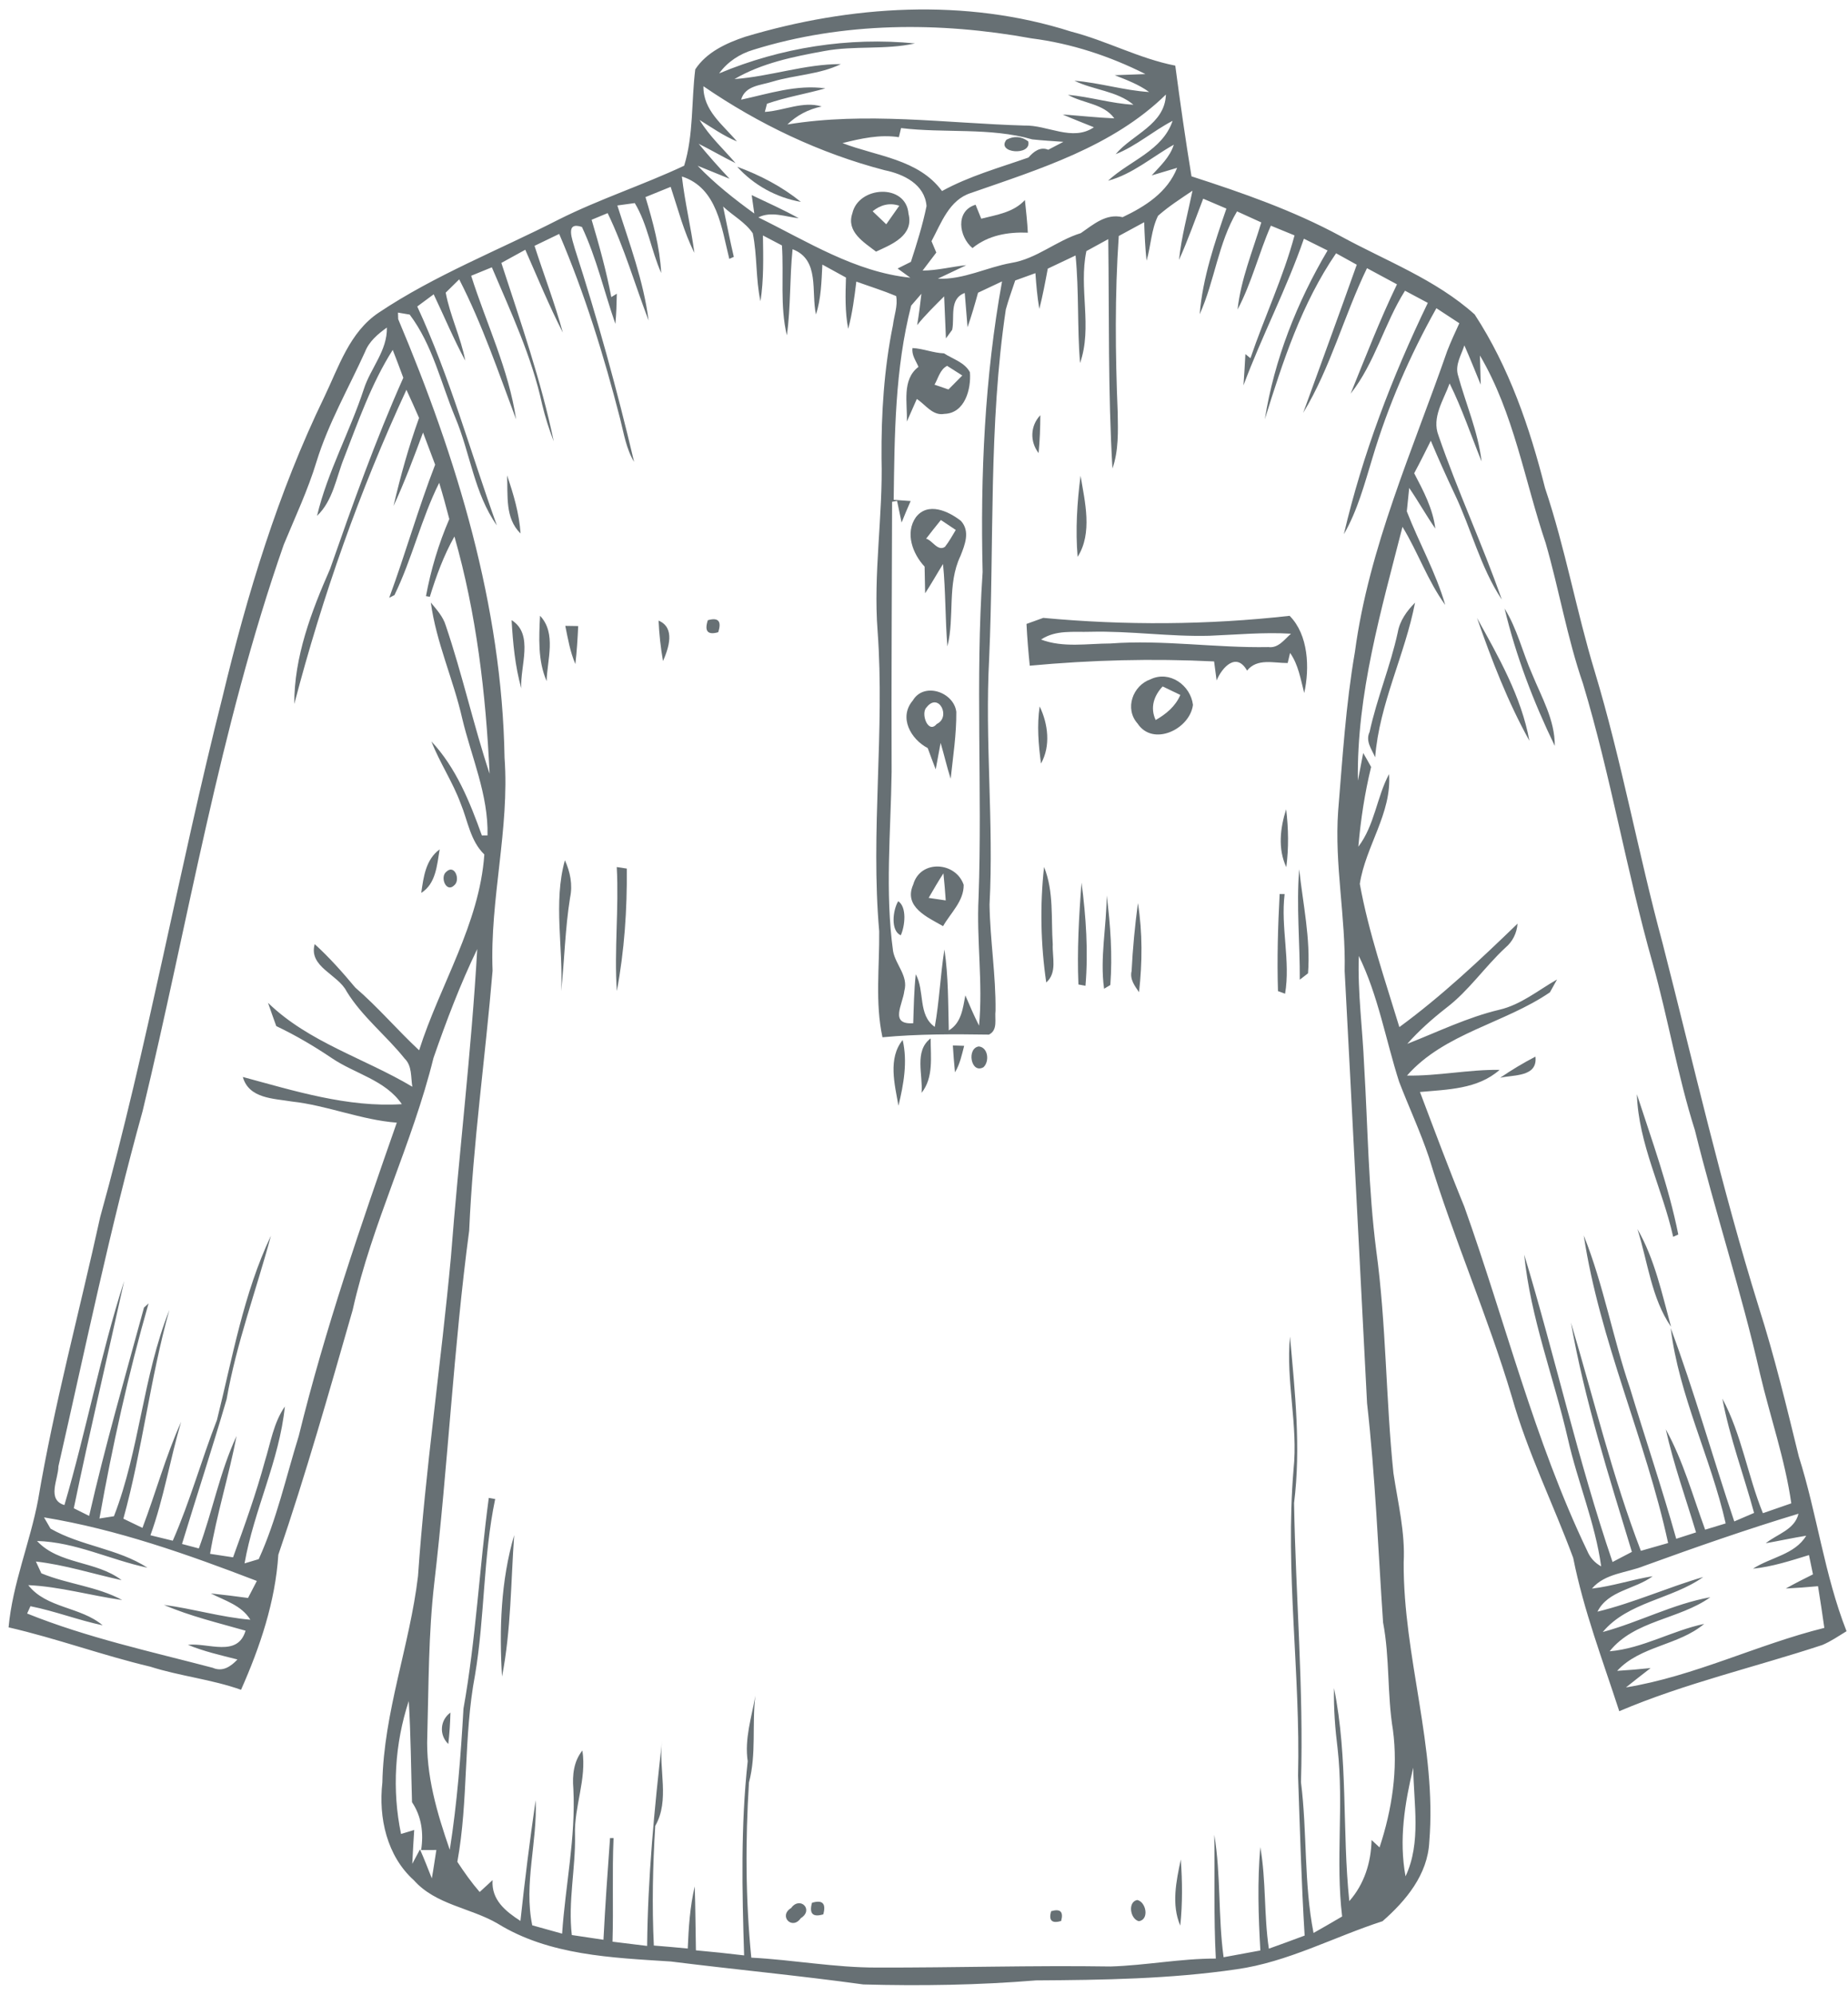 <?xml version="1.0" encoding="UTF-8" ?>
<!DOCTYPE svg PUBLIC "-//W3C//DTD SVG 1.1//EN" "http://www.w3.org/Graphics/SVG/1.1/DTD/svg11.dtd">
<svg width="278pt" height="300pt" viewBox="0 0 278 300" version="1.1" xmlns="http://www.w3.org/2000/svg">
<g id="#646d71f9">
<path fill="#646d71" opacity="0.98" d=" M 112.10 5.53 C 127.93 0.79 145.23 -0.33 161.13 4.75 C 166.46 6.12 171.37 8.81 176.80 9.87 C 177.54 15.43 178.33 20.99 179.24 26.52 C 186.90 28.99 194.55 31.66 201.65 35.50 C 208.47 39.23 215.98 42.02 221.84 47.29 C 227.02 55.22 230.12 64.27 232.43 73.41 C 235.47 82.45 237.13 91.87 239.90 100.99 C 243.96 114.44 246.43 128.30 250.11 141.86 C 254.79 160.12 258.96 178.53 264.57 196.55 C 266.94 203.95 268.75 211.50 270.60 219.04 C 273.35 227.70 274.44 236.80 277.78 245.31 C 276.59 246.03 275.43 246.84 274.14 247.38 C 263.98 250.73 253.45 253.14 243.59 257.34 C 241.11 249.70 238.23 242.18 236.66 234.28 C 233.67 226.19 229.79 218.41 227.44 210.08 C 223.81 197.88 218.65 186.21 214.96 174.04 C 213.66 170.17 211.93 166.47 210.47 162.67 C 208.45 156.37 207.34 149.74 204.41 143.76 C 204.22 149.26 204.98 154.72 205.21 160.21 C 205.77 169.49 205.84 178.81 207.03 188.04 C 208.55 199.15 208.46 210.40 209.62 221.55 C 210.29 226.00 211.40 230.43 211.16 234.97 C 211.08 249.11 216.18 262.83 215.01 277.00 C 214.77 281.91 211.51 285.83 207.98 288.92 C 200.65 291.29 193.74 295.06 186.02 296.15 C 176.04 297.61 165.93 297.76 155.86 297.82 C 147.22 298.53 138.53 298.67 129.87 298.43 C 120.24 297.10 110.56 296.19 100.92 294.98 C 92.07 294.41 82.61 294.07 74.85 289.27 C 70.76 286.89 65.55 286.46 62.27 282.77 C 58.19 279.11 56.92 273.34 57.52 268.07 C 57.73 257.48 61.64 247.47 62.88 237.04 C 63.99 221.00 66.35 205.08 67.83 189.08 C 69.02 173.62 70.91 158.22 71.79 142.73 C 69.23 148.02 67.14 153.55 65.21 159.10 C 62.03 172.00 55.95 183.99 53.06 196.98 C 49.52 209.31 46.02 221.67 41.87 233.81 C 41.42 240.86 39.12 247.68 36.26 254.12 C 31.82 252.54 27.08 252.07 22.60 250.64 C 15.42 248.94 8.48 246.38 1.29 244.73 C 1.89 238.16 4.51 232.01 5.73 225.56 C 8.14 211.24 11.97 197.21 15.07 183.03 C 22.25 157.22 26.89 130.80 33.47 104.83 C 37.18 89.37 41.83 74.05 48.78 59.71 C 50.96 55.18 52.58 49.95 56.97 47.02 C 65.45 41.35 75.00 37.64 84.04 33.02 C 90.17 29.94 96.73 27.83 102.92 24.92 C 104.35 20.30 103.99 15.23 104.59 10.43 C 106.28 7.85 109.26 6.48 112.10 5.53 M 113.32 7.49 C 111.27 8.10 109.44 9.30 108.18 11.04 C 117.44 7.16 127.64 5.54 137.64 6.53 C 133.16 7.53 128.53 6.83 124.03 7.67 C 119.37 8.52 114.63 9.47 110.49 11.89 C 115.88 11.51 121.07 9.62 126.50 9.64 C 123.28 11.21 119.58 11.26 116.19 12.28 C 114.44 12.84 112.09 12.86 111.49 14.99 C 115.66 14.09 119.83 12.68 124.16 13.29 C 121.25 14.12 118.24 14.60 115.38 15.60 C 115.30 15.91 115.14 16.52 115.06 16.83 C 117.91 16.66 120.75 15.16 123.61 16.01 C 121.58 16.44 119.87 17.34 118.45 18.72 C 130.26 16.78 142.20 18.53 154.07 18.88 C 157.59 18.77 161.32 21.34 164.56 19.14 C 162.99 18.50 161.42 17.90 159.86 17.22 C 162.45 17.40 165.03 17.69 167.63 17.80 C 166.01 15.55 162.93 15.57 160.66 14.26 C 163.98 14.56 167.18 15.57 170.51 15.75 C 167.99 13.65 164.51 13.56 161.63 12.14 C 165.42 12.44 169.08 13.60 172.87 13.84 C 171.31 12.70 169.48 12.02 167.69 11.31 C 169.23 11.25 170.77 11.19 172.31 11.14 C 166.93 8.43 161.15 6.53 155.17 5.77 C 141.33 3.25 126.82 3.28 113.32 7.49 M 105.82 12.97 C 105.76 16.62 108.75 18.76 110.86 21.27 C 108.86 20.44 107.07 19.18 105.24 18.04 C 106.70 20.47 108.81 22.39 110.65 24.53 C 108.77 23.62 106.97 22.55 105.10 21.62 C 106.59 23.42 108.14 25.17 109.75 26.88 C 108.55 26.39 106.15 25.42 104.95 24.93 C 107.53 27.62 110.46 29.93 113.47 32.11 C 113.37 31.42 113.18 30.03 113.08 29.34 C 115.45 30.47 117.86 31.54 120.16 32.82 C 118.14 32.60 116.04 31.72 114.08 32.69 C 121.44 36.30 128.60 40.90 136.94 41.76 C 136.47 41.41 135.51 40.72 135.03 40.38 C 135.53 40.13 136.53 39.63 137.03 39.38 C 137.92 36.62 138.80 33.84 139.38 30.99 C 139.12 27.71 135.93 26.18 133.09 25.60 C 123.33 23.06 114.13 18.67 105.82 12.97 M 146.06 29.02 C 142.79 30.05 141.60 33.53 140.13 36.27 C 140.31 36.69 140.67 37.55 140.85 37.98 C 140.33 38.66 139.30 40.02 138.79 40.69 C 141.01 40.68 143.16 40.10 145.36 39.88 C 144.29 40.39 142.15 41.40 141.08 41.91 C 144.94 42.09 148.41 40.20 152.13 39.54 C 155.96 38.92 158.93 36.18 162.59 35.06 C 164.49 33.75 166.39 32.06 168.88 32.66 C 172.30 31.04 175.63 28.92 177.08 25.24 C 176.12 25.52 174.21 26.09 173.25 26.38 C 174.53 24.97 175.99 23.64 176.58 21.76 C 173.30 23.60 170.39 26.19 166.69 27.18 C 169.92 24.16 174.87 22.69 176.40 18.17 C 173.46 19.70 170.94 21.95 167.83 23.19 C 170.36 20.18 175.24 18.75 175.39 14.22 C 167.38 22.06 156.39 25.42 146.06 29.02 M 135.55 19.26 C 135.47 19.61 135.30 20.29 135.22 20.63 C 132.35 20.19 129.51 20.83 126.74 21.52 C 131.90 23.52 138.16 23.91 141.71 28.73 C 145.81 26.48 150.32 25.23 154.71 23.69 C 155.48 22.81 156.48 22.01 157.69 22.52 C 158.26 22.22 159.40 21.63 159.97 21.33 C 158.41 21.22 156.84 21.13 155.28 20.96 C 148.93 19.13 142.09 20.06 135.55 19.26 M 102.58 26.54 C 103.02 30.40 103.94 34.17 104.46 38.02 C 102.86 34.87 102.00 31.44 100.89 28.10 C 99.63 28.61 98.36 29.12 97.10 29.64 C 98.22 33.36 99.26 37.15 99.47 41.06 C 97.94 37.63 97.44 33.78 95.49 30.54 C 94.83 30.63 93.52 30.81 92.87 30.90 C 94.68 36.60 96.81 42.24 97.57 48.20 C 95.52 42.82 93.92 37.25 91.41 32.05 C 90.60 32.38 89.80 32.72 89.00 33.05 C 90.14 36.89 91.21 40.75 91.96 44.68 L 92.79 44.17 C 92.76 45.68 92.72 47.19 92.57 48.70 C 90.88 43.85 89.74 38.80 87.54 34.13 C 84.93 33.25 86.13 36.07 86.49 37.45 C 89.90 47.99 92.84 58.67 95.39 69.46 C 94.19 67.49 93.85 65.18 93.29 62.99 C 90.86 53.53 87.97 44.17 84.12 35.18 C 82.88 35.78 81.65 36.37 80.41 36.97 C 81.81 41.32 83.46 45.60 84.67 50.02 C 82.59 45.95 80.86 41.73 79.02 37.56 C 77.82 38.22 76.62 38.88 75.42 39.54 C 78.31 48.40 81.40 57.24 83.30 66.37 C 82.60 64.57 82.01 62.72 81.56 60.84 C 80.01 53.64 76.85 46.94 73.99 40.20 C 73.21 40.52 71.66 41.15 70.88 41.47 C 73.16 48.66 76.52 55.53 77.64 63.07 C 74.98 55.97 72.55 48.78 69.08 42.01 C 68.57 42.51 67.55 43.51 67.05 44.01 C 67.70 47.50 69.33 50.73 69.99 54.23 C 68.24 50.99 66.82 47.58 65.24 44.26 C 64.63 44.72 63.39 45.63 62.77 46.09 C 67.69 56.72 70.79 68.03 74.74 79.01 C 71.32 74.17 70.74 68.12 68.48 62.77 C 66.32 57.57 65.07 51.87 61.63 47.31 C 61.19 47.23 60.31 47.09 59.87 47.01 L 59.90 47.99 C 68.71 68.88 75.52 91.09 75.90 113.95 C 76.68 124.69 73.67 135.24 74.10 145.98 C 73.01 159.01 71.15 171.99 70.58 185.07 C 68.23 202.68 67.39 220.43 65.33 238.06 C 64.45 245.67 64.49 253.35 64.28 261.00 C 64.04 266.91 65.74 272.65 67.66 278.18 C 68.77 271.15 69.32 264.06 69.72 256.96 C 71.60 246.47 72.11 235.81 73.53 225.26 C 73.77 225.30 74.25 225.38 74.49 225.43 C 72.67 234.14 72.94 243.13 71.46 251.90 C 69.70 261.17 70.49 270.73 68.80 279.99 C 69.83 281.56 70.92 283.10 72.16 284.53 C 72.64 284.08 73.61 283.19 74.10 282.74 C 73.89 285.70 76.05 287.43 78.29 288.88 C 78.94 282.81 79.70 276.75 80.58 270.72 C 80.86 277.01 78.77 283.29 80.07 289.54 C 81.57 289.95 83.06 290.37 84.56 290.79 C 85.05 283.52 86.63 276.30 86.25 268.98 C 86.08 266.95 86.30 264.88 87.61 263.25 C 88.28 267.57 86.35 271.67 86.50 275.95 C 86.60 280.98 85.43 285.97 86.02 291.00 C 87.61 291.23 89.19 291.47 90.78 291.71 C 91.04 286.60 91.40 281.50 91.77 276.41 C 91.90 276.41 92.17 276.41 92.30 276.41 C 92.07 281.60 92.30 286.80 92.14 292.00 C 93.87 292.21 95.61 292.42 97.35 292.64 C 97.45 282.33 98.43 272.08 99.59 261.85 C 99.05 266.07 100.79 270.74 98.57 274.58 C 98.20 280.57 98.07 286.58 98.36 292.58 C 100.06 292.71 101.76 292.87 103.46 293.03 C 103.59 289.89 103.79 286.75 104.51 283.68 C 104.62 286.88 104.62 290.09 104.69 293.30 C 107.11 293.52 109.53 293.77 111.94 294.06 C 111.63 284.33 111.42 274.54 112.48 264.86 C 111.98 261.51 113.06 258.28 113.63 255.02 C 113.10 259.37 113.81 263.77 112.67 268.06 C 112.12 276.81 112.15 285.66 113.02 294.40 C 119.34 294.73 125.61 295.91 131.95 295.89 C 143.65 295.92 155.36 295.55 167.06 295.73 C 172.36 295.57 177.59 294.53 182.90 294.54 C 182.57 288.33 182.76 282.12 182.67 275.92 C 183.68 282.00 183.23 288.22 184.07 294.34 C 185.91 294.00 187.76 293.67 189.60 293.32 C 189.30 288.14 189.14 282.94 189.59 277.77 C 190.48 282.82 190.12 287.98 190.88 293.05 C 192.68 292.41 194.47 291.75 196.26 291.08 C 195.77 283.07 195.55 275.05 195.27 267.03 C 195.65 251.67 193.30 236.35 194.59 221.00 C 195.30 214.30 193.41 207.68 194.06 201.00 C 194.80 209.32 195.72 217.69 194.67 226.04 C 194.91 240.04 196.13 254.00 195.71 268.02 C 196.66 275.55 196.13 283.22 197.60 290.69 C 199.04 289.87 200.48 289.05 201.90 288.21 C 200.90 279.85 202.16 271.42 201.23 263.05 C 200.85 260.01 200.61 256.94 200.68 253.87 C 202.83 264.44 201.87 275.25 202.98 285.90 C 205.24 283.33 206.25 280.10 206.33 276.71 L 207.53 277.82 C 209.40 272.15 210.34 266.09 209.54 260.14 C 208.66 254.79 209.08 249.33 208.06 243.99 C 207.31 233.00 206.89 221.98 205.65 211.02 C 204.51 189.36 203.44 167.69 202.28 146.03 C 202.46 137.99 200.73 130.04 201.30 121.99 C 201.96 114.00 202.45 105.98 203.82 98.06 C 205.93 82.28 212.54 67.66 217.72 52.75 C 218.27 51.34 218.90 49.98 219.53 48.61 C 218.38 47.85 217.23 47.10 216.08 46.35 C 212.08 53.48 208.80 61.03 206.46 68.87 C 205.27 72.77 204.22 76.78 202.16 80.34 C 204.98 68.29 209.41 56.69 214.79 45.55 C 213.64 44.94 212.50 44.33 211.36 43.72 C 208.23 48.68 206.85 54.57 203.18 59.20 C 205.42 53.69 207.56 48.13 210.15 42.76 C 208.65 41.94 207.14 41.13 205.64 40.33 C 202.18 47.47 200.18 55.27 196.04 62.09 C 198.73 54.67 201.46 47.26 204.10 39.81 C 203.06 39.24 202.03 38.67 200.99 38.09 C 195.81 45.66 192.97 54.38 190.27 63.06 C 191.70 54.07 195.09 45.49 199.71 37.67 C 198.52 37.08 197.34 36.49 196.15 35.90 C 193.55 43.43 189.84 50.49 187.06 57.95 C 187.18 56.38 187.26 54.81 187.35 53.25 L 188.11 53.87 C 190.21 47.67 193.04 41.74 194.74 35.40 C 193.55 34.91 192.37 34.42 191.18 33.94 C 189.36 38.08 188.30 42.54 186.17 46.55 C 186.66 42.02 188.44 37.78 189.74 33.45 C 188.52 32.89 187.31 32.34 186.09 31.79 C 183.24 36.57 182.74 42.24 180.47 47.26 C 180.92 41.79 182.72 36.53 184.49 31.37 C 183.33 30.87 182.16 30.38 181.00 29.88 C 179.81 32.96 178.72 36.08 177.36 39.09 C 177.73 35.57 178.68 32.14 179.39 28.68 C 177.62 29.88 175.81 31.03 174.21 32.45 C 173.17 34.54 173.14 36.98 172.48 39.20 C 172.27 37.28 172.19 35.35 172.12 33.42 C 170.84 34.11 169.57 34.80 168.30 35.49 C 167.69 44.33 167.78 53.21 168.14 62.06 C 168.19 64.87 168.29 67.76 167.35 70.46 C 166.67 58.97 166.87 47.47 166.72 35.96 C 165.90 36.41 164.26 37.31 163.43 37.76 C 162.24 43.32 164.38 49.23 162.47 54.60 C 162.04 49.22 162.33 43.80 161.80 38.42 C 160.40 39.08 159.01 39.74 157.62 40.40 C 157.24 42.43 156.86 44.46 156.35 46.46 C 156.04 44.68 155.89 42.88 155.76 41.08 C 154.74 41.45 153.73 41.82 152.72 42.18 C 152.24 43.63 151.71 45.06 151.31 46.53 C 148.70 63.92 149.57 81.55 148.80 99.06 C 148.14 111.39 149.51 123.72 148.86 136.04 C 148.94 141.37 149.82 146.65 149.76 151.99 C 149.60 153.21 150.16 154.90 148.77 155.59 C 143.43 155.51 138.08 155.49 132.75 155.99 C 131.62 150.74 132.32 145.36 132.26 140.05 C 130.94 125.02 133.12 109.95 132.02 94.91 C 131.35 86.24 132.84 77.59 132.61 68.92 C 132.56 62.20 132.99 55.47 134.33 48.88 C 134.50 47.44 135.09 45.97 134.81 44.52 C 132.85 43.70 130.82 43.07 128.82 42.35 C 128.53 44.74 128.22 47.12 127.60 49.45 C 127.10 46.91 127.18 44.31 127.26 41.74 C 126.08 41.08 124.89 40.44 123.71 39.79 C 123.58 42.31 123.53 44.88 122.75 47.30 C 121.99 43.86 123.37 39.05 119.23 37.48 C 118.78 41.79 118.97 46.14 118.37 50.43 C 117.31 46.00 117.93 41.41 117.63 36.91 C 116.92 36.54 115.48 35.78 114.77 35.41 C 114.82 38.71 114.91 42.03 114.40 45.30 C 113.67 41.93 113.93 38.45 113.24 35.08 C 112.11 33.41 110.23 32.42 108.78 31.06 C 109.31 33.59 109.80 36.12 110.39 38.63 C 110.22 38.70 109.88 38.85 109.71 38.93 C 108.54 34.29 107.92 28.25 102.58 26.54 M 147.13 44.02 C 146.65 45.76 146.15 47.50 145.55 49.21 C 145.40 47.49 145.26 45.77 145.13 44.06 C 142.75 44.93 143.64 47.70 143.24 49.60 C 143.00 49.93 142.54 50.57 142.30 50.89 C 142.20 48.78 142.11 46.68 142.03 44.57 C 140.63 45.97 139.21 47.35 137.97 48.89 C 138.23 47.33 138.44 45.75 138.61 44.18 C 138.23 44.62 137.46 45.51 137.07 45.96 C 134.62 55.49 134.57 65.39 134.44 75.17 C 135.08 75.22 136.35 75.31 136.99 75.35 C 136.52 76.42 136.06 77.50 135.63 78.58 C 135.46 77.77 135.12 76.14 134.95 75.33 L 134.20 75.46 C 134.17 89.00 134.08 102.53 134.13 116.07 C 134.01 125.06 133.11 134.11 134.35 143.06 C 134.74 145.11 136.67 146.77 136.04 149.02 C 135.80 151.07 133.75 154.12 137.38 153.88 C 137.46 151.42 137.50 148.96 137.76 146.51 C 139.15 149.03 138.05 152.64 140.62 154.43 C 141.31 150.58 141.46 146.66 142.07 142.79 C 142.68 146.82 142.62 150.90 142.73 154.96 C 144.64 153.82 144.84 151.64 145.22 149.69 C 145.87 151.22 146.53 152.75 147.28 154.24 C 147.89 147.82 146.88 141.39 147.21 134.96 C 147.78 118.65 146.71 102.33 147.82 86.03 C 147.47 71.43 148.13 56.71 150.74 42.32 C 149.54 42.89 148.33 43.46 147.13 44.02 M 54.91 52.92 C 52.43 58.39 49.40 63.64 47.62 69.41 C 46.32 73.70 44.40 77.76 42.69 81.90 C 33.01 109.57 28.32 138.63 21.46 167.07 C 16.56 184.71 12.86 202.66 8.79 220.51 C 8.77 222.48 6.99 225.52 9.69 226.34 C 12.97 215.18 15.12 203.71 18.68 192.64 C 16.17 204.03 13.47 215.39 11.10 226.82 C 11.87 227.20 12.64 227.58 13.41 227.97 C 15.81 217.43 18.82 207.06 21.66 196.64 C 21.83 196.48 22.18 196.17 22.35 196.01 C 19.30 206.64 16.90 217.46 14.96 228.36 C 15.50 228.28 16.59 228.11 17.14 228.02 C 21.02 218.01 21.48 207.00 25.48 197.00 C 22.57 207.33 21.42 218.05 18.56 228.39 C 19.28 228.74 20.71 229.43 21.43 229.77 C 23.44 224.47 24.92 218.99 27.25 213.82 C 25.57 219.47 24.65 225.33 22.63 230.88 C 23.75 231.15 24.87 231.42 25.99 231.70 C 28.59 225.78 30.30 219.54 32.64 213.53 C 34.97 204.21 36.61 194.58 40.76 185.83 C 38.55 194.03 35.56 202.03 34.09 210.42 C 31.97 217.71 29.59 224.92 27.38 232.19 C 28.01 232.35 29.28 232.69 29.91 232.86 C 31.98 227.28 33.06 221.36 35.59 215.95 C 34.44 221.90 32.61 227.70 31.60 233.67 C 32.47 233.81 34.20 234.07 35.06 234.20 C 36.79 229.44 38.51 224.66 39.84 219.77 C 40.71 216.97 41.15 213.97 42.85 211.52 C 42.03 219.67 38.19 227.10 36.79 235.11 C 37.32 234.95 38.39 234.63 38.92 234.47 C 41.61 228.57 43.02 222.14 44.94 215.96 C 48.87 199.95 54.25 184.36 59.69 168.83 C 54.30 168.42 49.25 166.24 43.89 165.65 C 41.17 165.19 37.44 165.23 36.53 161.96 C 44.32 164.06 52.30 166.57 60.45 166.05 C 57.96 162.41 53.40 161.49 49.92 159.13 C 47.25 157.33 44.47 155.69 41.56 154.31 C 41.13 153.15 40.73 151.98 40.32 150.81 C 46.44 156.75 54.83 159.14 62.03 163.43 C 61.78 161.99 62.02 160.30 60.86 159.18 C 58.08 155.70 54.49 152.92 52.14 149.09 C 50.82 146.49 46.39 145.42 47.34 141.98 C 49.55 143.99 51.54 146.23 53.45 148.52 C 56.86 151.45 59.76 154.89 63.05 157.95 C 66.18 148.09 72.12 139.01 72.86 128.50 C 70.74 126.45 70.38 123.44 69.30 120.84 C 68.11 117.60 66.15 114.71 64.90 111.50 C 68.61 115.45 70.68 120.61 72.49 125.64 L 73.34 125.63 C 73.48 119.53 70.93 113.90 69.54 108.08 C 68.21 102.19 65.62 96.62 64.81 90.61 C 65.68 91.67 66.66 92.73 67.06 94.08 C 69.55 101.42 71.22 109.00 73.65 116.36 C 73.09 104.35 71.67 92.26 68.36 80.68 C 66.75 83.54 65.62 86.62 64.66 89.75 L 64.08 89.65 C 64.82 85.67 65.98 81.78 67.59 78.06 C 67.12 76.24 66.62 74.42 66.07 72.61 C 63.35 78.05 62.00 84.03 59.34 89.49 C 59.14 89.59 58.74 89.80 58.55 89.90 C 60.99 83.27 62.91 76.47 65.46 69.88 C 64.86 68.27 64.25 66.66 63.64 65.05 C 62.25 68.77 60.87 72.49 59.20 76.09 C 60.24 71.61 61.48 67.18 63.04 62.85 C 62.42 61.43 61.79 60.02 61.14 58.62 C 54.09 73.82 48.51 89.67 44.27 105.87 C 44.24 98.77 46.84 91.97 49.65 85.57 C 53.04 75.88 56.49 66.18 60.67 56.81 C 60.16 55.41 59.62 54.01 59.08 52.62 C 55.87 57.67 53.90 63.36 51.74 68.91 C 50.56 71.86 50.10 75.29 47.69 77.58 C 49.27 70.96 52.62 64.96 54.73 58.52 C 55.74 55.37 58.28 52.73 58.20 49.26 C 56.85 50.23 55.53 51.33 54.91 52.92 M 219.31 56.36 C 220.49 60.71 222.35 64.89 222.88 69.40 C 221.29 65.48 219.95 61.45 218.07 57.66 C 217.19 60.13 215.33 62.78 216.40 65.50 C 219.26 73.84 223.01 81.85 225.92 90.17 C 222.68 85.28 221.32 79.50 218.81 74.26 C 217.56 71.62 216.37 68.96 215.24 66.28 C 214.42 67.92 213.61 69.56 212.74 71.17 C 214.12 73.80 215.55 76.49 215.92 79.49 C 214.54 77.50 213.36 75.38 211.99 73.38 C 211.90 74.26 211.72 76.02 211.63 76.90 C 213.46 81.63 216.00 86.08 217.41 90.97 C 214.77 87.35 213.31 83.04 210.98 79.23 C 207.79 91.73 204.07 104.39 204.27 117.40 C 204.47 116.36 204.87 114.28 205.07 113.24 C 205.48 113.93 205.87 114.63 206.26 115.34 C 205.30 119.28 204.69 123.29 204.34 127.33 C 206.80 124.09 207.09 119.92 208.96 116.41 C 209.38 122.31 205.43 127.25 204.56 132.92 C 205.89 140.25 208.35 147.34 210.51 154.46 C 216.88 149.79 222.62 144.38 228.29 138.90 C 228.18 140.32 227.56 141.59 226.47 142.51 C 223.36 145.39 220.96 148.99 217.57 151.57 C 215.47 153.21 213.47 154.98 211.70 156.98 C 216.28 155.18 220.73 153.00 225.55 151.85 C 228.79 151.10 231.39 148.92 234.23 147.30 C 233.96 147.78 233.43 148.75 233.16 149.23 C 226.34 153.90 217.27 155.37 211.66 161.75 C 216.32 161.83 220.93 160.83 225.59 160.89 C 222.30 163.81 217.74 163.84 213.61 164.22 C 215.79 169.98 217.94 175.76 220.28 181.46 C 226.44 198.71 230.82 216.64 238.77 233.22 C 239.19 234.24 239.89 235.02 240.87 235.56 C 239.96 229.00 237.32 222.85 235.87 216.41 C 233.75 207.16 230.23 198.16 229.29 188.68 C 233.94 204.03 237.40 219.72 242.58 234.90 C 243.30 234.52 244.76 233.76 245.49 233.38 C 242.04 222.00 238.39 210.64 236.32 198.89 C 239.75 210.36 242.55 222.03 246.84 233.22 C 248.21 232.83 249.58 232.44 250.94 232.05 C 247.55 216.40 240.65 201.67 238.25 185.80 C 241.23 193.23 242.61 201.16 245.19 208.72 C 247.49 216.29 250.02 223.79 252.16 231.41 C 252.90 231.17 254.40 230.69 255.14 230.45 C 253.59 225.29 251.76 220.21 250.59 214.95 C 253.21 219.70 254.65 224.97 256.51 230.04 C 257.54 229.72 258.57 229.41 259.60 229.10 C 257.35 219.18 252.56 209.86 251.33 199.73 C 254.89 209.29 257.63 219.13 260.89 228.80 C 261.63 228.48 263.12 227.84 263.87 227.52 C 262.31 221.78 260.20 216.18 259.10 210.33 C 262.00 215.72 262.90 221.91 265.20 227.56 C 266.62 227.07 268.05 226.58 269.47 226.08 C 268.52 219.43 266.28 213.06 264.75 206.53 C 261.95 194.22 258.00 182.22 254.97 169.97 C 252.36 161.75 250.95 153.22 248.63 144.92 C 244.68 131.00 242.31 116.67 238.13 102.80 C 235.75 95.90 234.54 88.67 232.52 81.67 C 229.33 72.23 227.75 62.16 222.63 53.46 C 222.66 54.56 222.72 56.75 222.75 57.85 C 221.94 55.87 221.15 53.89 220.29 51.94 C 219.84 53.36 218.89 54.82 219.31 56.36 M 247.38 235.47 C 244.73 236.55 241.45 236.58 239.48 238.90 C 242.58 238.54 245.55 237.53 248.62 237.04 C 245.97 239.02 241.90 239.17 240.31 242.37 C 245.74 241.05 250.86 238.73 256.22 237.16 C 251.51 240.51 244.89 240.89 241.11 245.43 C 246.59 243.95 251.67 241.21 257.29 240.20 C 252.58 243.56 245.87 243.65 242.14 248.33 C 247.12 247.90 251.51 245.23 256.36 244.21 C 252.48 247.48 246.76 247.49 243.27 251.27 C 244.95 251.17 246.63 251.03 248.31 250.85 C 247.06 251.81 245.83 252.78 244.60 253.76 C 254.90 252.08 264.35 247.31 274.44 244.81 C 274.14 242.71 273.83 240.63 273.49 238.54 C 271.87 238.69 270.26 238.81 268.64 238.89 C 269.98 238.14 271.35 237.44 272.73 236.76 C 272.58 236.03 272.28 234.59 272.13 233.86 C 269.37 234.71 266.60 235.61 263.71 235.91 C 266.33 234.19 270.00 233.80 271.71 230.95 C 269.67 231.28 267.66 231.72 265.63 232.08 C 267.33 230.70 269.99 230.05 270.55 227.64 C 262.74 230.00 255.04 232.69 247.38 235.47 M 6.62 228.19 L 7.60 229.88 C 12.17 232.51 17.73 232.87 22.18 235.76 C 16.61 234.58 11.35 231.90 5.57 231.74 C 8.88 235.31 14.48 234.70 18.29 237.63 C 13.99 236.69 9.78 235.33 5.40 234.83 C 5.60 235.27 6.01 236.16 6.22 236.60 C 10.17 238.24 14.58 238.56 18.38 240.62 C 13.65 239.96 9.03 238.60 4.25 238.38 C 6.99 241.89 12.11 241.60 15.44 244.42 C 11.77 243.65 8.26 242.28 4.58 241.55 C 4.46 241.83 4.21 242.38 4.08 242.65 C 13.10 246.28 22.63 248.35 32.00 250.81 C 33.50 251.47 34.73 250.61 35.72 249.56 C 33.20 248.92 30.67 248.35 28.27 247.36 C 31.28 247.00 35.74 249.30 36.94 245.23 C 32.82 244.05 28.61 243.06 24.66 241.35 C 29.02 241.92 33.26 243.21 37.66 243.58 C 36.33 241.41 33.84 240.72 31.72 239.63 C 33.59 239.82 35.45 240.06 37.31 240.31 C 37.64 239.67 38.31 238.39 38.64 237.75 C 28.24 233.76 17.65 230.00 6.62 228.19 M 60.33 275.80 C 60.83 275.65 61.82 275.35 62.31 275.20 C 62.20 276.89 62.10 278.59 62.02 280.29 L 63.18 278.12 C 63.82 279.56 64.38 281.01 64.96 282.48 C 65.22 281.06 65.41 279.63 65.64 278.21 C 65.06 278.21 63.92 278.22 63.35 278.22 C 63.75 275.69 63.42 273.16 61.98 271.02 C 61.83 265.95 61.80 260.87 61.49 255.81 C 59.39 262.20 58.95 269.20 60.33 275.80 M 211.44 282.17 C 213.84 277.07 212.65 271.25 212.60 265.83 C 211.32 271.16 210.42 276.70 211.44 282.17 Z" />
<path fill="#646d71" opacity="0.98" d=" M 151.41 21.01 C 152.56 20.41 153.65 20.49 154.68 21.26 C 155.23 23.50 149.79 23.05 151.41 21.01 Z" />
<path fill="#646d71" opacity="0.98" d=" M 110.90 25.08 C 114.34 26.34 117.63 28.06 120.48 30.36 C 116.81 29.72 113.40 27.85 110.90 25.08 Z" />
<path fill="#646d71" opacity="0.98" d=" M 128.22 32.09 C 129.13 27.97 136.30 27.53 136.67 32.15 C 137.50 35.43 134.14 36.76 131.78 37.84 C 129.96 36.43 127.28 34.86 128.22 32.09 M 131.27 31.77 C 131.79 32.26 132.81 33.24 133.32 33.73 C 133.98 32.80 134.63 31.87 135.28 30.94 C 133.81 30.44 132.45 30.82 131.27 31.77 Z" />
<path fill="#646d71" opacity="0.98" d=" M 147.61 32.89 C 149.94 32.30 152.47 31.95 154.18 30.08 C 154.35 31.71 154.54 33.35 154.62 34.99 C 151.63 34.87 148.67 35.37 146.29 37.31 C 144.25 35.59 143.67 31.73 146.76 30.79 C 146.97 31.32 147.39 32.36 147.61 32.89 Z" />
<path fill="#646d71" opacity="0.98" d=" M 137.27 52.34 C 138.88 52.42 140.39 53.08 142.01 53.14 C 143.34 54.00 145.12 54.49 145.91 55.98 C 146.11 58.50 145.16 62.15 142.07 62.24 C 140.30 62.58 139.21 60.83 137.92 60.00 C 137.42 61.13 136.92 62.27 136.42 63.40 C 136.53 60.65 135.62 57.10 138.17 55.17 C 137.79 54.26 137.11 53.39 137.27 52.34 M 140.58 57.85 C 141.10 58.03 142.16 58.39 142.68 58.57 C 143.20 58.05 144.24 56.99 144.76 56.47 C 144.19 56.11 143.05 55.38 142.48 55.02 C 141.39 55.58 141.15 56.88 140.58 57.85 Z" />
<path fill="#646d71" opacity="0.98" d=" M 156.24 68.14 C 154.91 66.42 154.98 64.03 156.50 62.44 C 156.49 64.34 156.42 66.24 156.24 68.14 Z" />
<path fill="#646d71" opacity="0.98" d=" M 76.28 71.49 C 77.25 74.32 78.11 77.23 78.31 80.23 C 75.93 77.92 76.43 74.49 76.28 71.49 Z" />
<path fill="#646d71" opacity="0.98" d=" M 162.55 71.55 C 163.21 75.47 164.38 80.18 162.11 83.74 C 161.77 79.68 162.03 75.58 162.55 71.55 Z" />
<path fill="#646d71" opacity="0.98" d=" M 137.78 77.78 C 139.59 75.44 142.67 76.86 144.55 78.33 C 145.98 79.89 145.15 81.94 144.48 83.62 C 142.45 87.88 143.64 92.74 142.52 97.21 C 142.18 93.09 142.27 88.94 141.86 84.82 C 140.95 86.28 140.12 87.78 139.17 89.22 C 139.14 87.88 139.11 86.55 139.09 85.21 C 137.28 83.28 136.12 80.14 137.78 77.78 M 139.32 81.01 C 140.25 81.24 141.06 82.97 142.15 82.24 C 142.77 81.45 143.26 80.56 143.78 79.70 C 143.22 79.33 142.10 78.57 141.54 78.20 C 140.79 79.13 140.04 80.06 139.32 81.01 Z" />
<path fill="#646d71" opacity="0.98" d=" M 210.27 95.09 C 210.58 93.33 211.64 91.87 212.87 90.63 C 211.35 98.50 207.50 105.82 206.87 113.89 C 206.36 112.69 205.37 111.46 206.03 110.08 C 207.13 105.00 209.17 100.17 210.27 95.09 Z" />
<path fill="#646d71" opacity="0.98" d=" M 226.34 91.52 C 228.25 94.58 229.05 98.14 230.50 101.41 C 231.92 104.89 233.92 108.29 233.89 112.17 C 230.69 105.57 228.05 98.66 226.34 91.52 Z" />
<path fill="#646d71" opacity="0.98" d=" M 81.24 92.60 C 83.74 95.24 82.31 99.22 82.23 102.43 C 80.89 99.34 81.08 95.89 81.24 92.60 Z" />
<path fill="#646d71" opacity="0.98" d=" M 106.48 93.27 C 108.07 92.82 108.59 93.42 108.04 95.08 C 106.46 95.53 105.94 94.93 106.48 93.27 Z" />
<path fill="#646d71" opacity="0.98" d=" M 154.42 93.83 C 155.05 93.60 156.31 93.15 156.94 92.92 C 169.26 94.07 181.71 93.99 194.00 92.61 C 196.83 95.45 197.04 100.43 196.20 104.22 C 195.65 102.15 195.33 99.97 194.07 98.19 L 193.71 99.71 C 191.62 99.73 189.12 98.94 187.60 100.85 C 186.00 98.01 183.84 100.34 183.02 102.33 C 182.92 101.61 182.73 100.18 182.64 99.47 C 173.39 99.01 164.13 99.25 154.91 100.11 C 154.70 98.02 154.52 95.93 154.42 93.83 M 156.61 96.18 C 159.93 97.44 163.57 96.78 167.04 96.77 C 174.97 96.18 182.88 97.46 190.81 97.31 C 192.32 97.51 193.21 96.16 194.21 95.30 C 190.11 95.05 186.02 95.45 181.93 95.61 C 175.95 95.77 170.00 94.86 164.03 95.01 C 161.52 95.09 158.82 94.69 156.61 96.18 Z" />
<path fill="#646d71" opacity="0.98" d=" M 222.19 92.93 C 225.42 98.77 228.86 104.75 230.07 111.40 C 226.82 105.55 224.39 99.24 222.19 92.93 Z" />
<path fill="#646d71" opacity="0.98" d=" M 76.96 93.26 C 80.37 95.38 78.20 100.23 78.42 103.52 C 77.48 100.18 77.16 96.71 76.96 93.26 Z" />
<path fill="#646d71" opacity="0.98" d=" M 85.04 94.12 C 85.53 94.13 86.50 94.14 86.98 94.15 C 86.89 96.05 86.78 97.96 86.55 99.86 C 85.77 98.03 85.43 96.06 85.04 94.12 Z" />
<path fill="#646d71" opacity="0.98" d=" M 99.07 93.33 C 101.64 94.41 100.58 97.48 99.74 99.42 C 99.39 97.41 99.16 95.37 99.07 93.33 Z" />
<path fill="#646d71" opacity="0.98" d=" M 173.09 102.15 C 175.94 100.79 179.10 103.04 179.46 106.00 C 179.00 109.67 173.45 112.32 171.13 108.81 C 169.14 106.58 170.39 103.09 173.09 102.15 M 174.90 103.23 C 173.57 104.65 172.99 106.43 173.85 108.28 C 175.43 107.38 176.83 106.22 177.56 104.51 C 176.89 104.19 175.56 103.55 174.90 103.23 Z" />
<path fill="#646d71" opacity="0.98" d=" M 137.32 105.34 C 138.99 102.52 143.49 104.07 143.86 107.05 C 143.89 110.42 143.37 113.77 143.01 117.11 C 142.44 115.33 142.03 113.51 141.50 111.72 C 141.32 112.72 140.95 114.71 140.76 115.70 C 140.35 114.64 139.95 113.57 139.56 112.50 C 137.01 111.17 135.15 107.89 137.32 105.34 M 139.38 106.38 C 138.46 107.28 139.62 110.46 140.91 108.88 C 143.11 107.86 141.21 104.02 139.38 106.38 Z" />
<path fill="#646d71" opacity="0.98" d=" M 156.40 106.24 C 157.67 108.86 158.08 112.20 156.60 114.82 C 156.22 111.98 155.97 109.09 156.40 106.24 Z" />
<path fill="#646d71" opacity="0.98" d=" M 193.50 130.41 C 192.21 127.64 192.58 124.52 193.48 121.70 C 193.83 124.59 193.88 127.52 193.50 130.41 Z" />
<path fill="#646d71" opacity="0.98" d=" M 63.37 134.28 C 63.71 131.89 64.04 129.26 66.14 127.73 C 65.74 130.05 65.60 132.88 63.37 134.28 Z" />
<path fill="#646d71" opacity="0.98" d=" M 84.42 149.05 C 84.75 142.52 83.21 135.72 84.98 129.37 C 85.78 131.13 86.17 133.06 85.76 134.98 C 85.01 139.64 84.92 144.36 84.42 149.05 Z" />
<path fill="#646d71" opacity="0.98" d=" M 92.78 130.39 C 93.16 130.45 93.92 130.56 94.29 130.62 C 94.35 136.78 93.93 142.98 92.79 149.04 C 92.38 142.82 93.12 136.61 92.78 130.39 Z" />
<path fill="#646d71" opacity="0.98" d=" M 137.38 133.02 C 138.45 129.23 143.78 129.57 144.97 133.07 C 145.00 135.52 143.00 137.29 141.87 139.28 C 139.57 137.96 135.87 136.40 137.38 133.02 M 139.70 135.03 C 140.56 135.16 141.42 135.29 142.27 135.41 C 142.18 134.05 142.06 132.69 141.92 131.34 C 141.14 132.54 140.42 133.78 139.70 135.03 Z" />
<path fill="#646d71" opacity="0.98" d=" M 67.13 131.11 C 68.39 129.88 69.31 132.33 68.34 133.13 C 67.12 134.34 66.15 131.89 67.13 131.11 Z" />
<path fill="#646d71" opacity="0.98" d=" M 195.53 147.33 C 195.56 141.79 195.00 136.26 195.44 130.73 C 196.00 135.91 197.17 141.16 196.77 146.37 C 196.46 146.61 195.84 147.09 195.53 147.33 Z" />
<path fill="#646d71" opacity="0.98" d=" M 157.06 130.38 C 158.56 134.07 158.10 138.14 158.37 142.02 C 158.28 143.96 159.07 146.27 157.39 147.75 C 156.55 142.01 156.43 136.15 157.06 130.38 Z" />
<path fill="#646d71" opacity="0.98" d=" M 162.70 132.74 C 163.37 137.86 163.73 143.11 163.29 148.25 L 162.23 148.05 C 162.02 142.95 162.30 137.83 162.70 132.74 Z" />
<path fill="#646d71" opacity="0.98" d=" M 192.50 134.45 C 192.69 134.46 193.07 134.46 193.25 134.46 C 192.64 139.45 194.15 144.53 193.32 149.44 L 192.25 149.05 C 192.10 144.18 192.24 139.31 192.50 134.45 Z" />
<path fill="#646d71" opacity="0.98" d=" M 135.12 135.53 C 136.45 136.40 136.14 139.25 135.51 140.65 C 133.94 139.99 134.31 136.85 135.12 135.53 Z" />
<path fill="#646d71" opacity="0.98" d=" M 166.48 134.67 C 167.06 139.12 167.36 143.65 167.03 148.13 C 166.79 148.27 166.33 148.55 166.09 148.69 C 165.44 144.05 166.47 139.34 166.48 134.67 Z" />
<path fill="#646d71" opacity="0.98" d=" M 170.23 146.04 C 170.40 142.62 170.73 139.21 171.18 135.82 C 171.89 140.25 171.84 144.77 171.35 149.21 C 170.71 148.28 169.93 147.27 170.23 146.04 Z" />
<path fill="#646d71" opacity="0.98" d=" M 135.16 166.28 C 134.59 163.09 133.55 159.14 135.79 156.40 C 136.55 159.69 135.94 163.05 135.16 166.28 Z" />
<path fill="#646d71" opacity="0.98" d=" M 138.63 164.35 C 138.88 161.67 137.47 158.06 140.00 156.16 C 139.99 158.90 140.48 162.04 138.63 164.35 Z" />
<path fill="#646d71" opacity="0.98" d=" M 143.34 157.22 C 143.76 157.24 144.61 157.27 145.04 157.28 C 144.69 158.64 144.40 160.04 143.66 161.26 C 143.53 159.92 143.42 158.57 143.34 157.22 Z" />
<path fill="#646d71" opacity="0.98" d=" M 147.25 157.37 C 148.67 157.52 148.87 159.66 147.94 160.50 C 146.04 161.55 145.39 157.62 147.25 157.37 Z" />
<path fill="#646d71" opacity="0.98" d=" M 225.67 162.08 C 227.37 160.92 229.15 159.85 230.98 158.90 C 231.34 162.00 227.69 161.61 225.67 162.08 Z" />
<path fill="#646d71" opacity="0.98" d=" M 246.24 164.56 C 248.51 171.52 251.03 178.45 252.47 185.65 C 252.28 185.74 251.90 185.91 251.70 186.00 C 250.10 178.80 246.48 172.02 246.24 164.56 Z" />
<path fill="#646d71" opacity="0.98" d=" M 246.32 184.83 C 248.93 189.36 250.01 194.53 251.38 199.53 C 248.40 195.19 247.89 189.75 246.32 184.83 Z" />
<path fill="#646d71" opacity="0.98" d=" M 75.52 252.13 C 75.09 245.02 75.34 237.72 77.35 230.86 C 76.84 237.95 76.89 245.12 75.52 252.13 Z" />
<path fill="#646d71" opacity="0.98" d=" M 67.44 262.27 C 66.04 260.93 66.18 258.69 67.76 257.55 C 67.72 259.13 67.62 260.70 67.44 262.27 Z" />
<path fill="#646d71" opacity="0.98" d=" M 177.55 289.58 C 176.19 286.41 176.95 282.88 177.63 279.64 C 177.87 282.95 177.90 286.28 177.55 289.58 Z" />
<path fill="#646d71" opacity="0.98" d=" M 119.01 286.94 C 120.34 285.09 122.47 287.21 120.47 288.46 C 119.17 290.34 117.06 288.12 119.01 286.94 Z" />
<path fill="#646d71" opacity="0.98" d=" M 122.15 286.15 C 123.73 285.67 124.30 286.25 123.85 287.89 C 122.27 288.36 121.70 287.79 122.15 286.15 Z" />
<path fill="#646d71" opacity="0.98" d=" M 171.33 288.92 C 170.03 288.63 169.59 286.02 171.08 285.73 C 172.42 286.02 172.92 288.67 171.33 288.92 Z" />
<path fill="#646d71" opacity="0.98" d=" M 158.12 287.42 C 159.51 287.00 160.01 287.49 159.63 288.89 C 158.23 289.30 157.73 288.81 158.12 287.42 Z" />
</g>
</svg>
